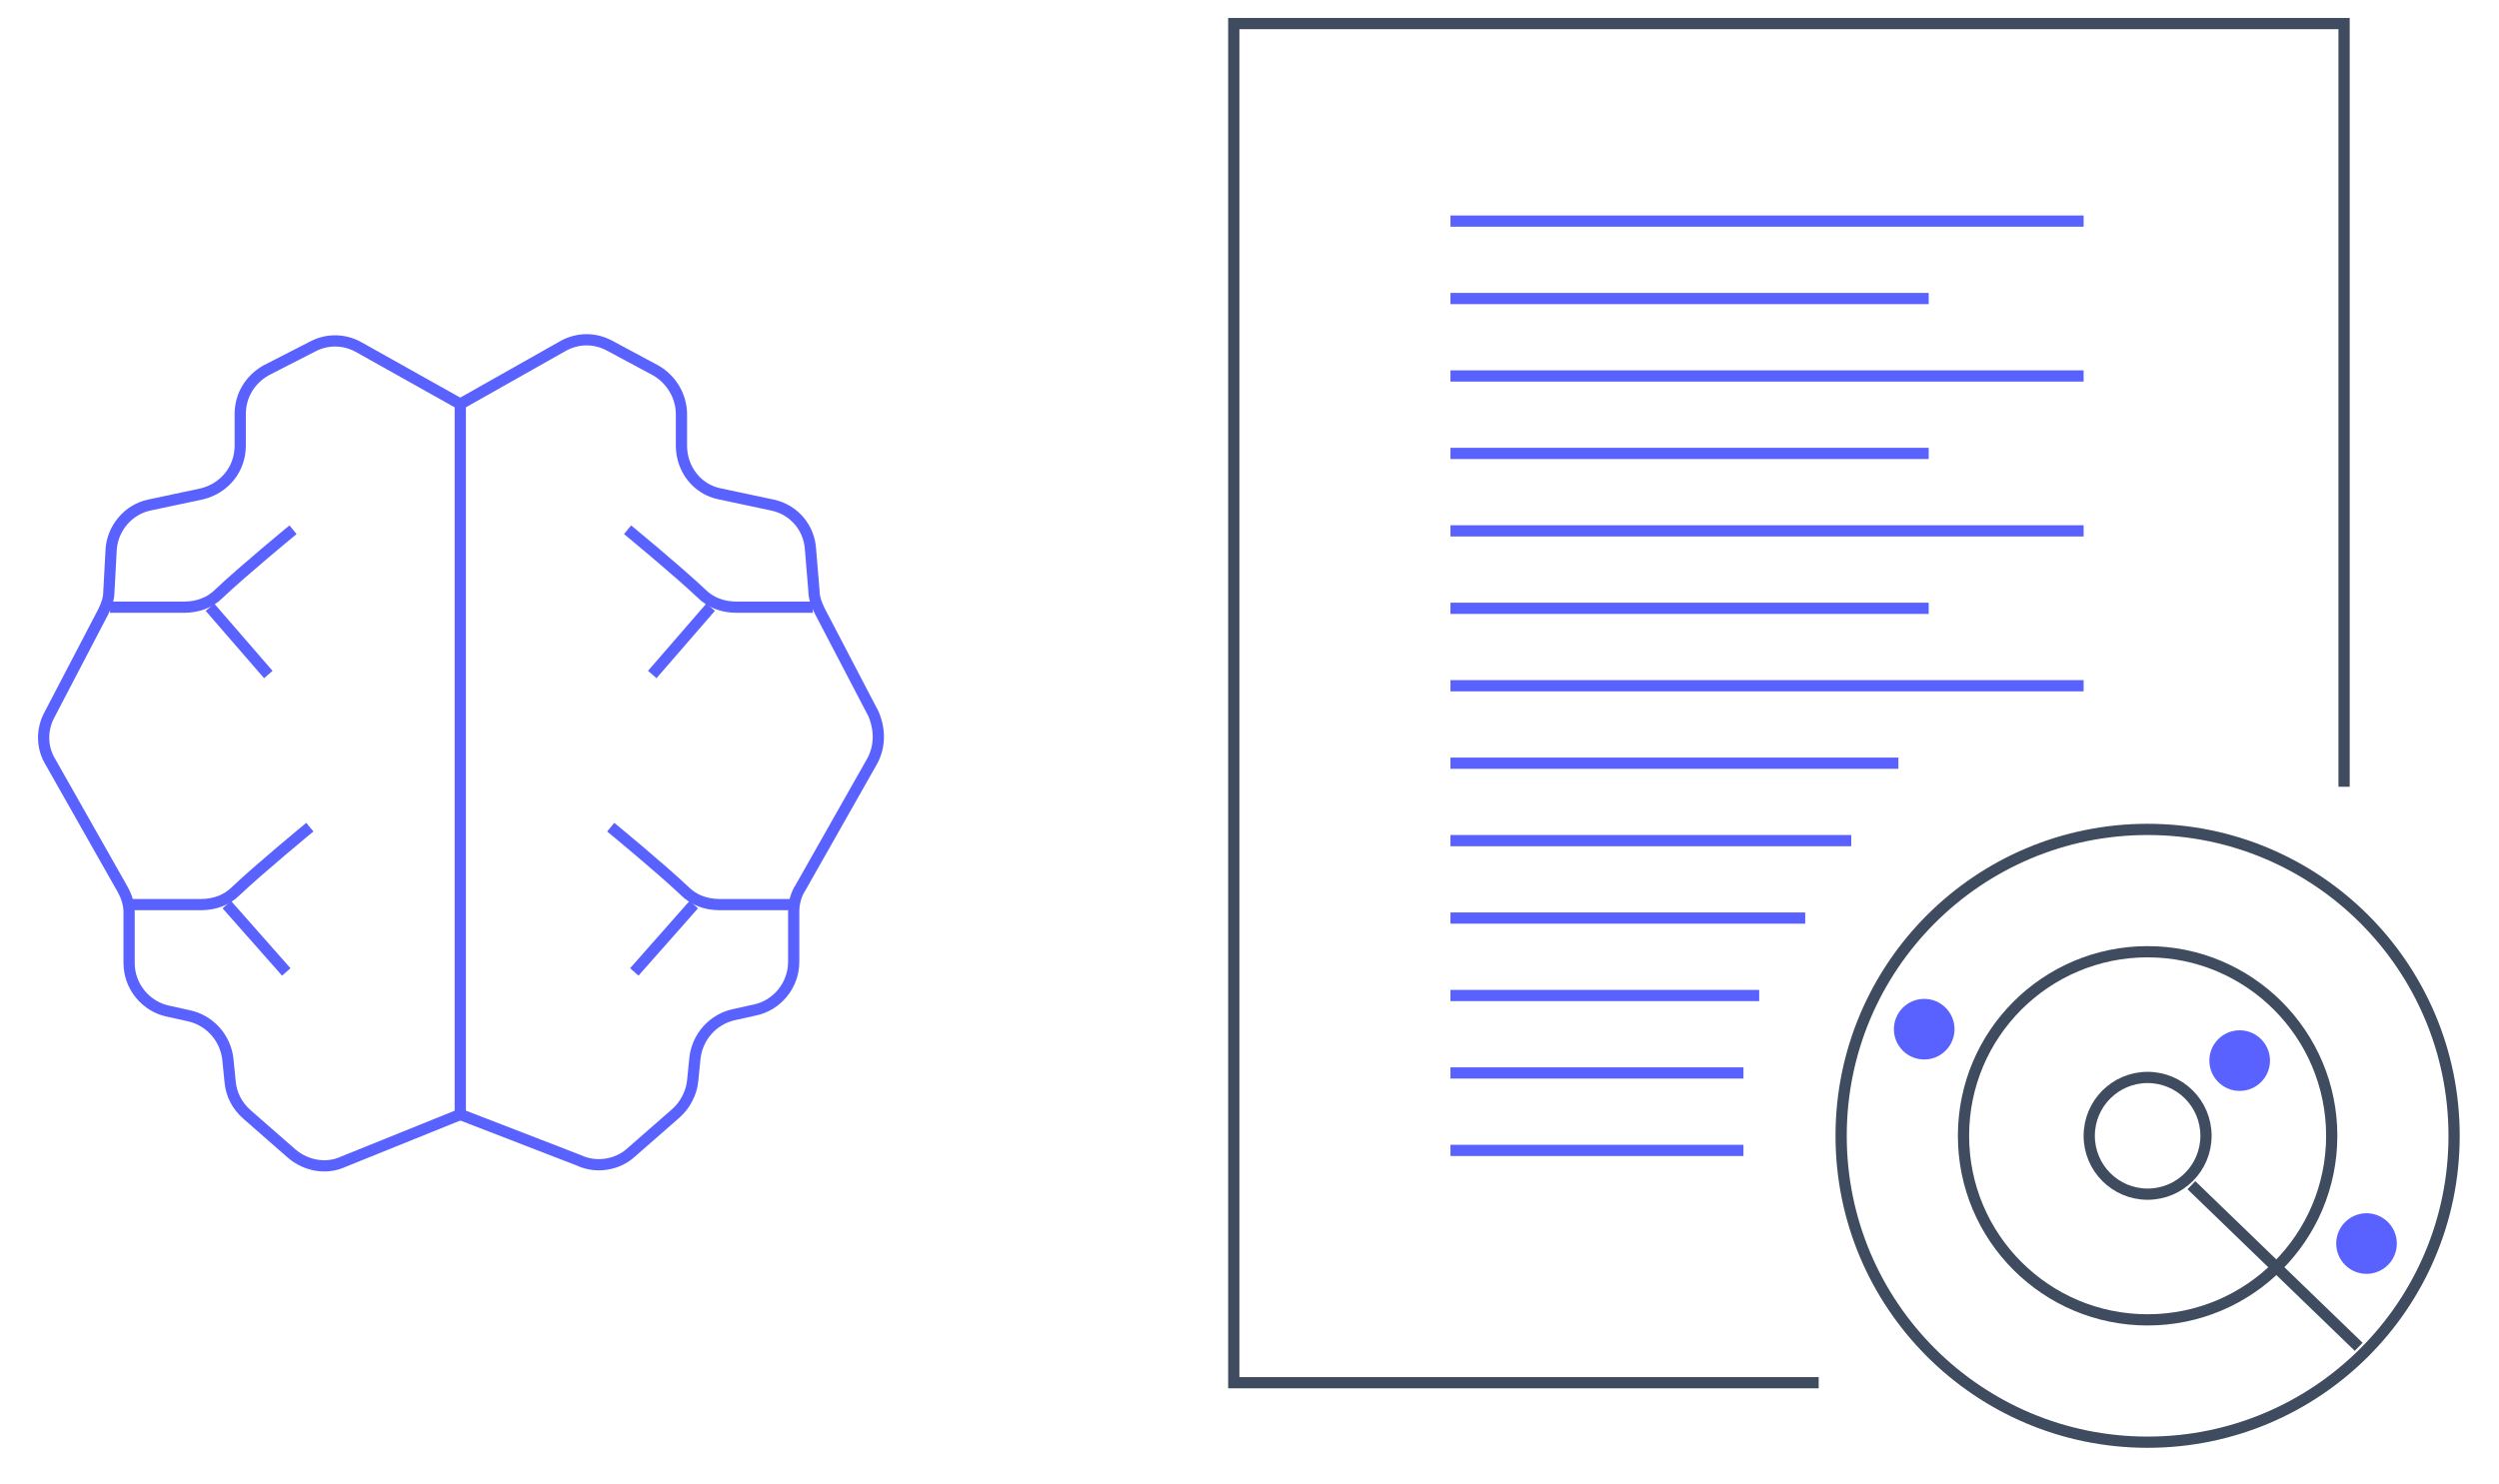 <?xml version="1.0" encoding="utf-8"?>
<!-- Generator: Adobe Illustrator 23.1.1, SVG Export Plug-In . SVG Version: 6.00 Build 0)  -->
<svg version="1.1" id="Layer_1" xmlns="http://www.w3.org/2000/svg" xmlns:xlink="http://www.w3.org/1999/xlink" x="0px" y="0px"
	 viewBox="0 0 222.6 132.2" style="enable-background:new 0 0 222.6 132.2;" xml:space="preserve">
<style type="text/css">
	.st0{fill:none;stroke:#5961FF;stroke-miterlimit:10;}
	.st1{fill:none;stroke:#3F4B5F;stroke-miterlimit:10;}
	.st2{fill:#5961FF;}
</style>
<g>
	<path class="st0" d="M41,36l-9.1-5.1c-1.3-0.7-2.8-0.7-4.1,0L23.7,33c-1.4,0.8-2.3,2.2-2.3,3.9v2.8c0,2.1-1.4,3.8-3.4,4.3l-4.7,1
		c-1.9,0.4-3.3,2.1-3.4,4l-0.2,3.7c0,0.6-0.2,1.2-0.5,1.8l-4.8,9.2c-0.7,1.3-0.7,2.9,0.1,4.2l6.4,11.3c0.4,0.7,0.6,1.4,0.6,2.1v4.5
		c0,2.1,1.5,3.9,3.5,4.3l1.8,0.4c1.9,0.4,3.3,2,3.5,3.9l0.2,2c0.1,1.1,0.6,2.1,1.5,2.9l4,3.5c1.3,1.1,3.1,1.4,4.6,0.7L41,99.3"/>
	<path class="st0" d="M26.1,47.2c0,0-4.5,3.7-6.6,5.7c-0.8,0.8-1.9,1.2-3.1,1.2H9.8"/>
	<line class="st0" x1="23.9" y1="60.1" x2="18.7" y2="54.1"/>
	<path class="st0" d="M27.6,73.7c0,0-4.5,3.7-6.6,5.7c-0.8,0.8-1.9,1.2-3.1,1.2h-6.8"/>
	<line class="st0" x1="25.5" y1="86.6" x2="20.2" y2="80.6"/>
	<path class="st0" d="M41,99.3l10.6,4.1c1.5,0.7,3.4,0.4,4.6-0.7l4-3.5c0.8-0.7,1.4-1.8,1.5-2.9l0.2-2c0.2-1.9,1.6-3.5,3.5-3.9
		l1.8-0.4c2-0.4,3.5-2.2,3.5-4.3v-4.5c0-0.7,0.2-1.5,0.6-2.1l6.4-11.3c0.7-1.3,0.7-2.8,0.1-4.2l-4.8-9.2c-0.3-0.6-0.5-1.2-0.5-1.8
		L72.2,49c-0.1-2-1.5-3.6-3.4-4l-4.7-1c-2-0.4-3.4-2.2-3.4-4.3v-2.8c0-1.6-0.9-3.1-2.3-3.9l-4.1-2.2c-1.3-0.7-2.8-0.7-4.1,0L41,36
		V99.3z"/>
	<path class="st0" d="M55.9,47.2c0,0,4.5,3.7,6.6,5.7c0.8,0.8,1.9,1.2,3.1,1.2h6.8"/>
	<line class="st0" x1="58.1" y1="60.1" x2="63.3" y2="54.1"/>
	<path class="st0" d="M54.4,73.7c0,0,4.5,3.7,6.6,5.7c0.8,0.8,1.9,1.2,3.1,1.2h6.8"/>
	<line class="st0" x1="56.5" y1="86.6" x2="61.8" y2="80.6"/>
</g>
<g>
	<circle class="st1" cx="191.3" cy="101.2" r="27.3"/>
	<circle class="st1" cx="191.3" cy="101.2" r="16.4"/>
	<circle class="st1" cx="191.3" cy="101.2" r="5.2"/>
	<line class="st1" x1="195.2" y1="105.6" x2="210.1" y2="120"/>
</g>
<circle class="st2" cx="171.4" cy="91.7" r="2.7"/>
<circle class="st2" cx="199.5" cy="94.5" r="2.7"/>
<circle class="st2" cx="210.8" cy="110.8" r="2.7"/>
<g>
	<line class="st0" x1="185.6" y1="19.7" x2="129.2" y2="19.7"/>
	<line class="st0" x1="171.8" y1="26.6" x2="129.2" y2="26.6"/>
	<line class="st0" x1="185.6" y1="33.5" x2="129.2" y2="33.5"/>
	<line class="st0" x1="171.8" y1="40.4" x2="129.2" y2="40.4"/>
	<line class="st0" x1="185.6" y1="47.3" x2="129.2" y2="47.3"/>
	<line class="st0" x1="171.8" y1="54.2" x2="129.2" y2="54.2"/>
	<line class="st0" x1="185.6" y1="61.1" x2="129.2" y2="61.1"/>
	<line class="st0" x1="169.1" y1="68" x2="129.2" y2="68"/>
	<line class="st0" x1="164.9" y1="74.9" x2="129.2" y2="74.9"/>
	<line class="st0" x1="160.8" y1="81.8" x2="129.2" y2="81.8"/>
	<line class="st0" x1="156.7" y1="88.7" x2="129.2" y2="88.7"/>
	<line class="st0" x1="155.3" y1="95.6" x2="129.2" y2="95.6"/>
	<line class="st0" x1="155.3" y1="102.5" x2="129.2" y2="102.5"/>
</g>
<polyline class="st1" points="162,123.2 109.9,123.2 109.9,2.1 208.8,2.1 208.8,70.1 "/>
</svg>

